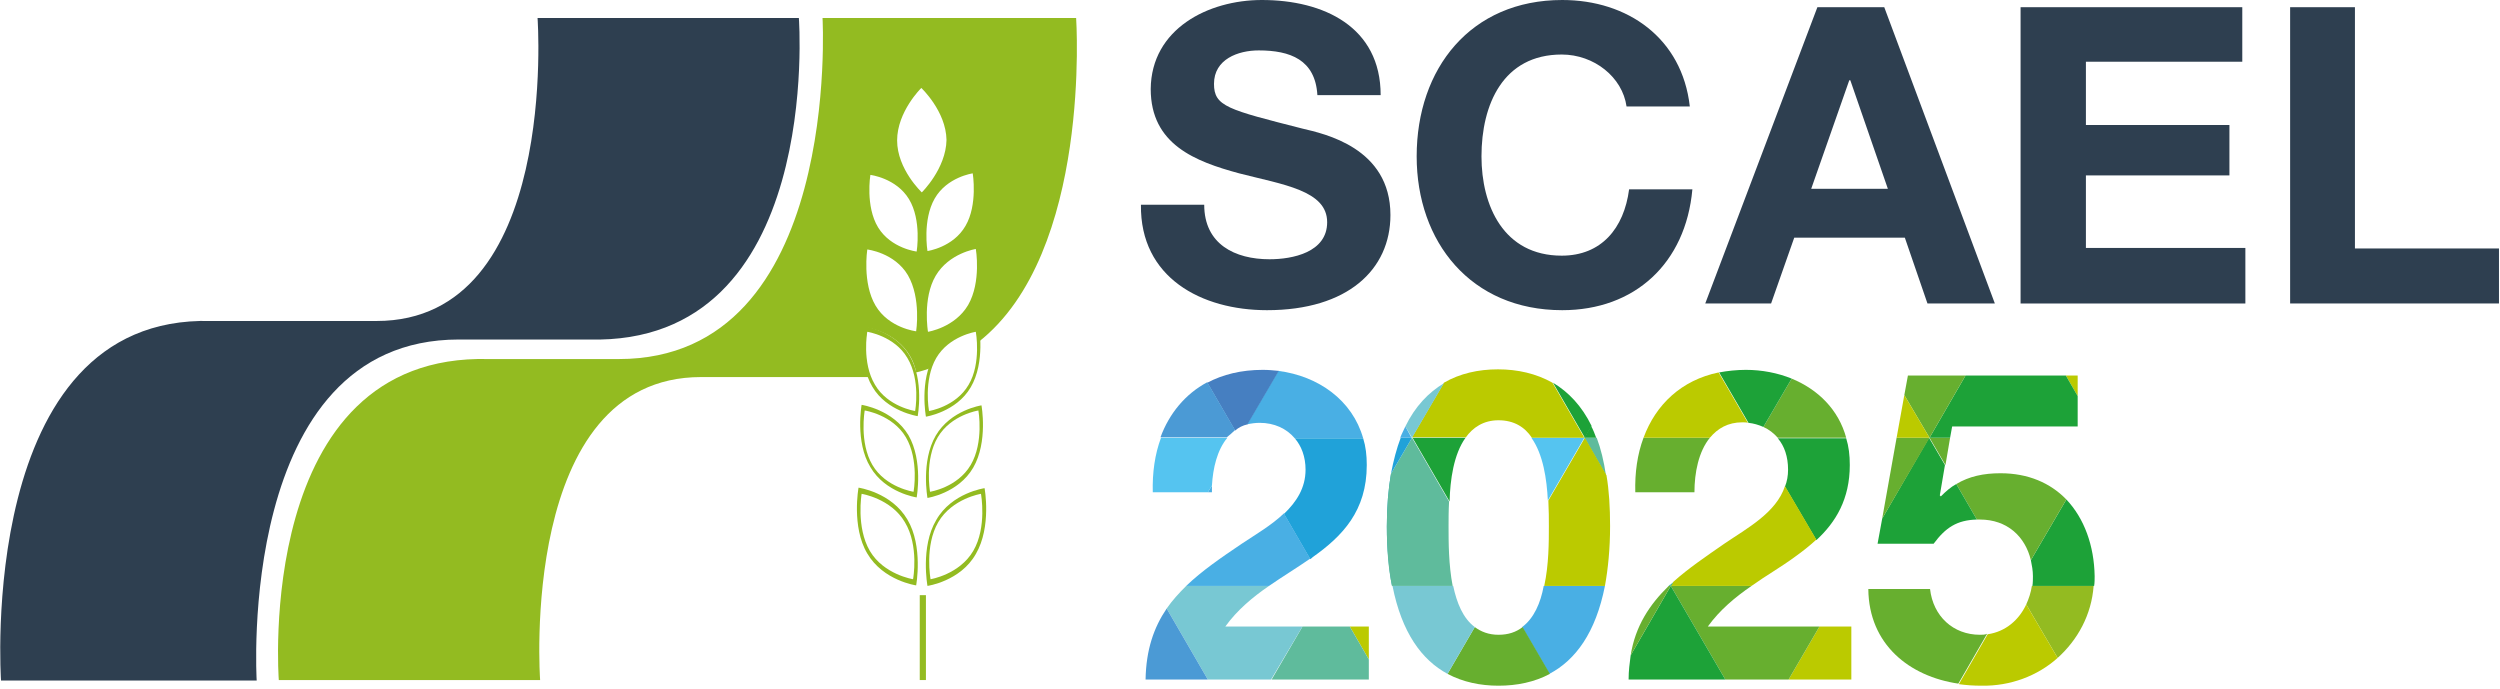 <?xml version="1.0" encoding="UTF-8"?> <svg xmlns="http://www.w3.org/2000/svg" width="486" height="134" viewBox="0 0 486 134" fill="none"><g clip-path="url(#clip0)"><path d="M270.6 113.9C270 110.6 269.6 106.7 269.6 102.3C269.6 98.5 269.9 95.1 270.4 92.1" fill="#1FA5C4"></path><path d="M235.6 94.4L234.8 95.7L235.6 94.4Z" fill="#93BB21"></path><path d="M266.1 121.8H262.4L266.1 128.2V121.8Z" fill="#BBCA00"></path><path d="M247.2 132.1H266.1V128.2L262.4 121.8H253.2L247.2 132.1Z" fill="#5FBB9C"></path><path d="M253.2 121.8H238.2C240.5 118.6 243.5 116.1 246.7 113.9H230.6C229.2 115.3 227.9 116.7 226.8 118.3L234.8 132.1H247.1L253.2 121.8Z" fill="#78C8D3"></path><path d="M222.7 132.1H234.8L226.8 118.3C224.3 122 222.8 126.3 222.7 132.1Z" fill="#4B9AD5"></path><path d="M253.8 91.3C253.8 94.9 252 97.6 249.6 99.9L254.7 108.7C254.9 108.6 255.1 108.4 255.2 108.3C261 104.2 265.7 99.3 265.7 90.4C265.7 88.5 265.5 86.8 265 85.2H251.7C253 86.7 253.8 88.8 253.8 91.3Z" fill="#20A2D9"></path><path d="M235.6 95.7C235.6 95.3 235.6 94.8 235.6 94.4L234.8 95.7H235.6Z" fill="#49AFE4"></path><path d="M249.6 99.8C247.2 102.1 244.1 103.9 241.4 105.7C237.4 108.4 233.6 111 230.6 113.9H246.7C249.3 112.1 252.1 110.4 254.7 108.6L249.6 99.8Z" fill="#49AFE4"></path><path d="M254.7 108.6L249.6 99.8L254.7 108.6Z" fill="#49AFE4"></path><path d="M238.6 85.1H225.7C224.5 88.3 224 91.9 224.1 95.7H234.8L235.6 94.4C235.8 91 236.6 87.5 238.6 85.1Z" fill="#55C4F0"></path><path d="M244.9 82.2C247.7 82.2 250.1 83.3 251.7 85.2H265C262.9 77.8 256.3 73.1 248.5 72.1L242.4 82.5C243.3 82.3 244.1 82.2 244.9 82.2Z" fill="#49AFE4"></path><path d="M242.5 82.5L248.6 72.1C247.6 72 246.6 71.9 245.5 71.9C241.3 71.9 237.7 72.8 234.7 74.4L240.1 83.7C240.8 83.1 241.6 82.7 242.5 82.5Z" fill="#467FC1"></path><path d="M240.1 83.6L234.7 74.3C230.4 76.6 227.3 80.4 225.6 85H238.5C239 84.6 239.6 84.1 240.1 83.6Z" fill="#4B9AD5"></path><path d="M300.9 97.3L308 85.1L300.9 97.3Z" fill="#93BB21"></path><path d="M295.9 121.9L301.2 131C306.3 128.3 310.2 123 312 113.9H300.1C299.5 117.2 298.2 120.2 295.9 121.9Z" fill="#49AFE4"></path><path d="M291.3 123.4C289.4 123.4 287.9 122.8 286.7 121.9L281.4 131C284.4 132.6 287.8 133.3 291.3 133.3C294.9 133.3 298.3 132.6 301.3 131L296 121.9C294.7 122.9 293.2 123.4 291.3 123.4Z" fill="#67AF2F"></path><path d="M282.5 113.9H270.7C272.5 123 276.4 128.3 281.4 131L286.7 121.9C284.4 120.2 283.2 117.2 282.5 113.9Z" fill="#78C8D3"></path><path d="M310.4 85.1H308L312.2 92.4C311.8 89.7 311.2 87.2 310.4 85.1Z" fill="#5FBB9C"></path><path d="M312.3 92.4L308.1 85.1L301 97.3C301.1 99.2 301.1 100.9 301.1 102.3C301.1 105.3 301.1 109.8 300.2 113.9H312C312.6 110.6 313 106.7 313 102.3C313 98.6 312.8 95.3 312.3 92.4Z" fill="#BBCA00"></path><path d="M312.3 92.4L308 85.1L312.3 92.4Z" fill="#2AB199"></path><path d="M284.9 85.1H274.6L281.8 97.5C281.9 93.3 282.6 88.3 284.9 85.1Z" fill="#1DA238"></path><path d="M308 85.1H297.7C300 88.3 300.7 93.2 300.9 97.3L308 85.1Z" fill="#55C4F0"></path><path d="M281.6 102.3C281.6 101 281.6 99.3 281.7 97.5L274.5 85.1L270.4 92.1C269.9 95.1 269.6 98.5 269.6 102.3C269.6 106.7 269.9 110.6 270.6 113.9H282.4C281.6 109.8 281.6 105.3 281.6 102.3Z" fill="#5FBB9C"></path><path d="M274.5 85.1H272.3C271.5 87.2 270.9 89.5 270.4 92.1L274.5 85.1Z" fill="#20A2D9"></path><path d="M308 85.1H310.3C310 84.3 309.7 83.5 309.3 82.8L308 85.1Z" fill="#1DA238"></path><path d="M309.4 82.8C307.5 78.9 304.9 76.2 301.9 74.4L308.1 85.1L309.4 82.8Z" fill="#1DA238"></path><path d="M309.4 82.8L308 85.1L309.4 82.8Z" fill="#1F9C87"></path><path d="M284.9 85.1C286.3 83.1 288.4 81.7 291.3 81.7C294.3 81.7 296.4 83 297.8 85.1H308L301.8 74.4C298.6 72.6 295 71.8 291.2 71.8C287.4 71.8 283.8 72.6 280.7 74.4L274.5 85H284.9V85.1Z" fill="#BBCA00"></path><path d="M280.7 74.5C277.7 76.3 275.1 79 273.2 82.9L274.5 85.1L280.7 74.5Z" fill="#78C8D3"></path><path d="M273.2 82.9C272.9 83.6 272.5 84.3 272.2 85.1H274.4L273.2 82.9Z" fill="#49AFE4"></path><path d="M339.9 82.2L334.2 72.4L339.9 82.2Z" fill="#93BB21"></path><path d="M359.9 132.1V121.8H353.7L347.7 132.1H359.9Z" fill="#BBCA00"></path><path d="M340.5 113.9H324.8L335.4 132.1H347.7L353.7 121.8H332C334.3 118.6 337.3 116.1 340.5 113.9Z" fill="#67AF2F"></path><path d="M317 127.4C316.8 128.9 316.6 130.4 316.6 132.1H335.4L324.8 113.9L317 127.4Z" fill="#1DA238"></path><path d="M324.4 113.9C320.7 117.5 317.9 121.7 317 127.4L324.8 113.9H324.4Z" fill="#67AF2F"></path><path d="M347.6 91.3C347.6 92.5 347.4 93.6 347 94.6L353.1 105C356.9 101.5 359.6 97 359.6 90.4C359.6 88.5 359.4 86.8 358.9 85.2H345.6C346.9 86.7 347.6 88.8 347.6 91.3Z" fill="#1DA238"></path><path d="M335.2 105.7C331.6 108.2 328.2 110.5 325.3 113.1L324.8 113.9H340.5C343.3 111.9 346.3 110.2 349 108.2C350.4 107.2 351.8 106.1 353.1 104.9L347 94.5C345.3 99.7 339.6 102.7 335.2 105.7Z" fill="#BBCA00"></path><path d="M324.7 113.7L324.8 114L325.3 113.2C325.1 113.3 324.9 113.5 324.7 113.7Z" fill="#33B18A"></path><path d="M317.9 95.7H329.4C329.4 91.9 330.2 87.8 332.4 85.1H319.5C318.3 88.3 317.8 91.9 317.9 95.7Z" fill="#67AF2F"></path><path d="M324.8 113.9L324.7 113.6C324.6 113.7 324.5 113.8 324.4 113.9H324.8Z" fill="#2AB199"></path><path d="M324.7 113.7L324.8 113.9L324.7 113.7Z" fill="#2AB199"></path><path d="M345.6 85.1H358.9C357.4 79.6 353.4 75.7 348.3 73.6L342.8 83C343.9 83.5 344.8 84.2 345.6 85.1Z" fill="#67AF2F"></path><path d="M342.8 83L348.3 73.6C345.6 72.5 342.5 71.9 339.4 71.9C337.6 71.9 335.8 72.1 334.2 72.4L339.9 82.2C340.9 82.3 341.9 82.6 342.8 83Z" fill="#1DA238"></path><path d="M319.5 85.1H332.4C333.9 83.3 335.9 82.1 338.7 82.1C339.1 82.1 339.5 82.1 339.8 82.2L334.1 72.4C326.9 73.9 321.9 78.6 319.5 85.1Z" fill="#BBCA00"></path><path d="M393.9 117.5L400 127.9C403.9 124.4 406.6 119.5 407 113.9H395C394.8 115.2 394.4 116.4 393.9 117.5Z" fill="#93BB21"></path><path d="M386.4 123.3L380.8 133C382.2 133.2 383.7 133.3 385.2 133.3C390.8 133.4 396.1 131.4 400 127.9L393.9 117.5C392.5 120.5 389.9 122.8 386.4 123.3Z" fill="#BBCA00"></path><path d="M384.9 123.4C379.7 123.4 375.8 119.8 375.2 114.5H363.2C363.3 125.3 371.2 131.5 380.7 132.9L386.3 123.2C385.9 123.4 385.4 123.4 384.9 123.4Z" fill="#67AF2F"></path><path d="M401.7 97.1L394.8 108.9C395 109.9 395.2 110.9 395.2 112C395.2 112.6 395.2 113.3 395.1 113.9H407.1C407.2 113.3 407.2 112.6 407.2 112C407.1 106.1 405.2 100.8 401.7 97.1Z" fill="#1DA238"></path><path d="M384.9 101C390.2 101 393.7 104.3 394.8 108.9L401.7 97.1C398.6 93.9 394.3 92 388.9 92C385.6 92 382.8 92.6 380.3 94.1L384.3 101C384.5 101 384.7 101 384.9 101Z" fill="#67AF2F"></path><path d="M379.1 85.1H375.1L378.2 90.4L379.1 85.1Z" fill="#67AF2F"></path><path d="M375.9 105.7C378.2 102.6 380.4 101.1 384.3 101L380.3 94.1C379.2 94.7 378.3 95.5 377.3 96.5L377.1 96.3L378.1 90.4L375 85.1L365.9 100.8L365 105.7H375.9Z" fill="#1DA238"></path><path d="M375.1 85.1H368.7L365.9 100.8L375.1 85.1Z" fill="#67AF2F"></path><path d="M403.9 73H401.6L403.9 77V73Z" fill="#BBCA00"></path><path d="M379.1 85.1L379.5 82.9H403.9V77L401.6 73H382.1L375.1 85.1H379.1Z" fill="#1DA238"></path><path d="M382.1 73H370.9L370.2 76.8L375.1 85.1L382.1 73Z" fill="#67AF2F"></path><path d="M370.2 76.8L368.7 85.1H375.1L370.2 76.8Z" fill="#BBCA00"></path><path d="M234.1 39.8C234.1 47.5 240.1 50.4 246.8 50.4C251.2 50.4 258 49.1 258 43.2C258 37 249.4 35.9 240.9 33.7C232.4 31.4 223.7 28.1 223.7 17.3C223.8 5.6 234.9 0 245.3 0C257.3 0 268.4 5.2 268.4 18.5H256.1C255.7 11.6 250.8 9.8 244.7 9.8C240.7 9.8 236 11.5 236 16.3C236 20.7 238.7 21.3 253.2 25C257.4 26 270.3 28.7 270.3 41.8C270.3 52.4 262 60.3 246.3 60.3C233.6 60.3 221.6 54 221.8 39.8H234.1Z" fill="#2E3F50"></path><path d="M316.2 20.7C315.4 15 309.9 10.6 303.6 10.6C292.2 10.6 288 20.3 288 30.4C288 40 292.3 49.7 303.6 49.7C311.3 49.7 315.7 44.4 316.7 36.8H329C327.7 51.2 317.8 60.3 303.7 60.3C285.9 60.3 275.4 47 275.4 30.4C275.4 13.3 285.9 0 303.7 0C316.4 0 327 7.4 328.5 20.7H316.2V20.7Z" fill="#2E3F50"></path><path d="M353.3 1.4H366.3L387.8 59H374.7L370.3 46.2H348.8L344.3 59H331.5L353.3 1.4ZM352.1 36.7H367L359.7 15.6H359.5L352.1 36.7Z" fill="#2E3F50"></path><path d="M392.8 1.4H435.9V12H405.5V24.3H433.4V34.1H405.5V48.2H436.5V59H392.8V1.4V1.4Z" fill="#2E3F50"></path><path d="M445.1 1.4H457.8V48.3H485.9V59H445.2V1.4H445.1Z" fill="#2E3F50"></path><path d="M155.3 3.5H104.5C104.5 3.5 108.8 62.4 73.2 62.4H41C-4.7 61.2 0.2 132.3 0.2 132.3H49.9C49.9 132.3 45.8 66 89.2 66H114.5C160.1 67.2 155.3 3.5 155.3 3.5Z" fill="#2E3F50"></path><path d="M209.2 3.5H159.9C159.9 3.5 163.7 69.8 120.3 69.8H95C49.3 68.6 54.2 132.2 54.2 132.2H105C105 132.2 100.7 73.3 136.3 73.3H168.5C168.7 73.3 168.9 73.3 169.1 73.3C167.6 68.9 168.6 63.7 168.6 63.7C168.6 63.7 174.2 64.5 176.9 69.2C177.5 70.2 177.9 71.3 178.1 72.4C179 72.2 179.9 71.9 180.8 71.6C181 70.8 181.4 70 181.8 69.3C184.5 64.6 190 63.8 190 63.8C190 63.8 190.2 64.9 190.2 66.5C212.3 49.2 209.2 3.5 209.2 3.5ZM178.1 64.4C178.1 64.4 172.8 63.8 170.2 59.4C167.6 55 168.6 48.5 168.6 48.5C168.6 48.5 173.9 49.1 176.5 53.5C179.1 58 178.1 64.4 178.1 64.4ZM178.2 48.9C178.2 48.9 173.2 48.3 170.7 44.2C168.2 40.1 169.2 34 169.2 34C169.2 34 174.2 34.6 176.7 38.7C179.2 42.8 178.2 48.9 178.2 48.9ZM179.2 37.4C179.2 37.4 174.4 32.9 174.4 27.3C174.4 21.7 179.1 17.1 179.1 17.1C179.1 17.1 183.9 21.6 184 27.2C183.9 32.8 179.2 37.4 179.2 37.4ZM181.7 38.6C184.1 34.4 189.1 33.7 189.1 33.7C189.1 33.7 190.1 39.8 187.7 43.9C185.3 48.1 180.3 48.8 180.3 48.8C180.3 48.8 179.3 42.8 181.7 38.6ZM188.2 59.3C185.6 63.7 180.4 64.5 180.4 64.5C180.4 64.5 179.3 58 181.9 53.6C184.5 49.2 189.7 48.4 189.7 48.4C189.7 48.4 190.8 54.8 188.2 59.3Z" fill="#93BB21"></path><path d="M180 115.7H178.8V132.2H180V115.7Z" fill="#93BB21"></path><path d="M191.4 94.9C191.4 94.9 185 95.8 182 101.1C178.9 106.3 180.3 113.9 180.3 113.9C180.3 113.9 186.7 113 189.7 107.7C192.8 102.4 191.4 94.9 191.4 94.9ZM189.2 107.1C186.5 111.7 180.9 112.6 180.9 112.6C180.9 112.6 179.7 106.1 182.4 101.5C185.1 96.9 190.7 96 190.7 96C190.7 96 191.9 102.5 189.2 107.1Z" fill="#93BB21"></path><path d="M190.8 78.8C190.8 78.8 184.8 79.7 181.9 84.7C179 89.7 180.3 96.8 180.3 96.8C180.3 96.8 186.3 95.9 189.2 90.9C192.1 85.9 190.8 78.8 190.8 78.8ZM188.7 90.4C186.1 94.8 180.8 95.6 180.8 95.6C180.8 95.6 179.7 89.4 182.3 85C184.9 80.6 190.2 79.8 190.2 79.8C190.2 79.8 191.3 86 188.7 90.4Z" fill="#93BB21"></path><path d="M190.3 63.4C190.3 63.4 184.4 64.3 181.6 69.1C178.7 74 180 81 180 81C180 81 185.9 80.1 188.7 75.3C191.6 70.4 190.3 63.4 190.3 63.4ZM188.3 74.8C185.8 79.1 180.6 79.9 180.6 79.9C180.6 79.9 179.5 73.9 182 69.6C184.5 65.3 189.7 64.5 189.7 64.5C189.7 64.5 190.8 70.6 188.3 74.8Z" fill="#93BB21"></path><path d="M166.9 94.8C166.9 94.8 173.3 95.7 176.4 101C179.5 106.2 178.1 113.8 178.1 113.8C178.1 113.8 171.7 112.9 168.6 107.6C165.5 102.4 166.9 94.8 166.9 94.8ZM169.1 107.1C171.8 111.7 177.5 112.6 177.5 112.6C177.5 112.6 178.7 106.1 175.9 101.5C173.2 96.9 167.5 96 167.5 96C167.5 96 166.4 102.5 169.1 107.1Z" fill="#93BB21"></path><path d="M167.5 78.7C167.5 78.7 173.6 79.6 176.6 84.6C179.5 89.6 178.2 96.7 178.2 96.7C178.2 96.7 172.1 95.8 169.2 90.8C166.2 85.9 167.5 78.7 167.5 78.7ZM169.6 90.4C172.2 94.8 177.6 95.6 177.6 95.6C177.6 95.6 178.7 89.4 176.1 85C173.5 80.6 168.1 79.8 168.1 79.8C168.1 79.8 167 86 169.6 90.4Z" fill="#93BB21"></path><path d="M168 63.4C168 63.4 174 64.3 176.8 69.1C179.7 73.9 178.4 80.9 178.4 80.9C178.4 80.9 172.4 80 169.6 75.2C166.7 70.4 168 63.4 168 63.4ZM170.1 74.8C172.6 79.1 177.9 79.9 177.9 79.9C177.9 79.9 179 73.9 176.4 69.6C173.9 65.3 168.6 64.5 168.6 64.5C168.6 64.5 167.5 70.5 170.1 74.8Z" fill="#93BB21"></path></g><defs><clipPath id="clip0"><rect width="485.8" height="133.3" fill="white"></rect></clipPath></defs></svg> 